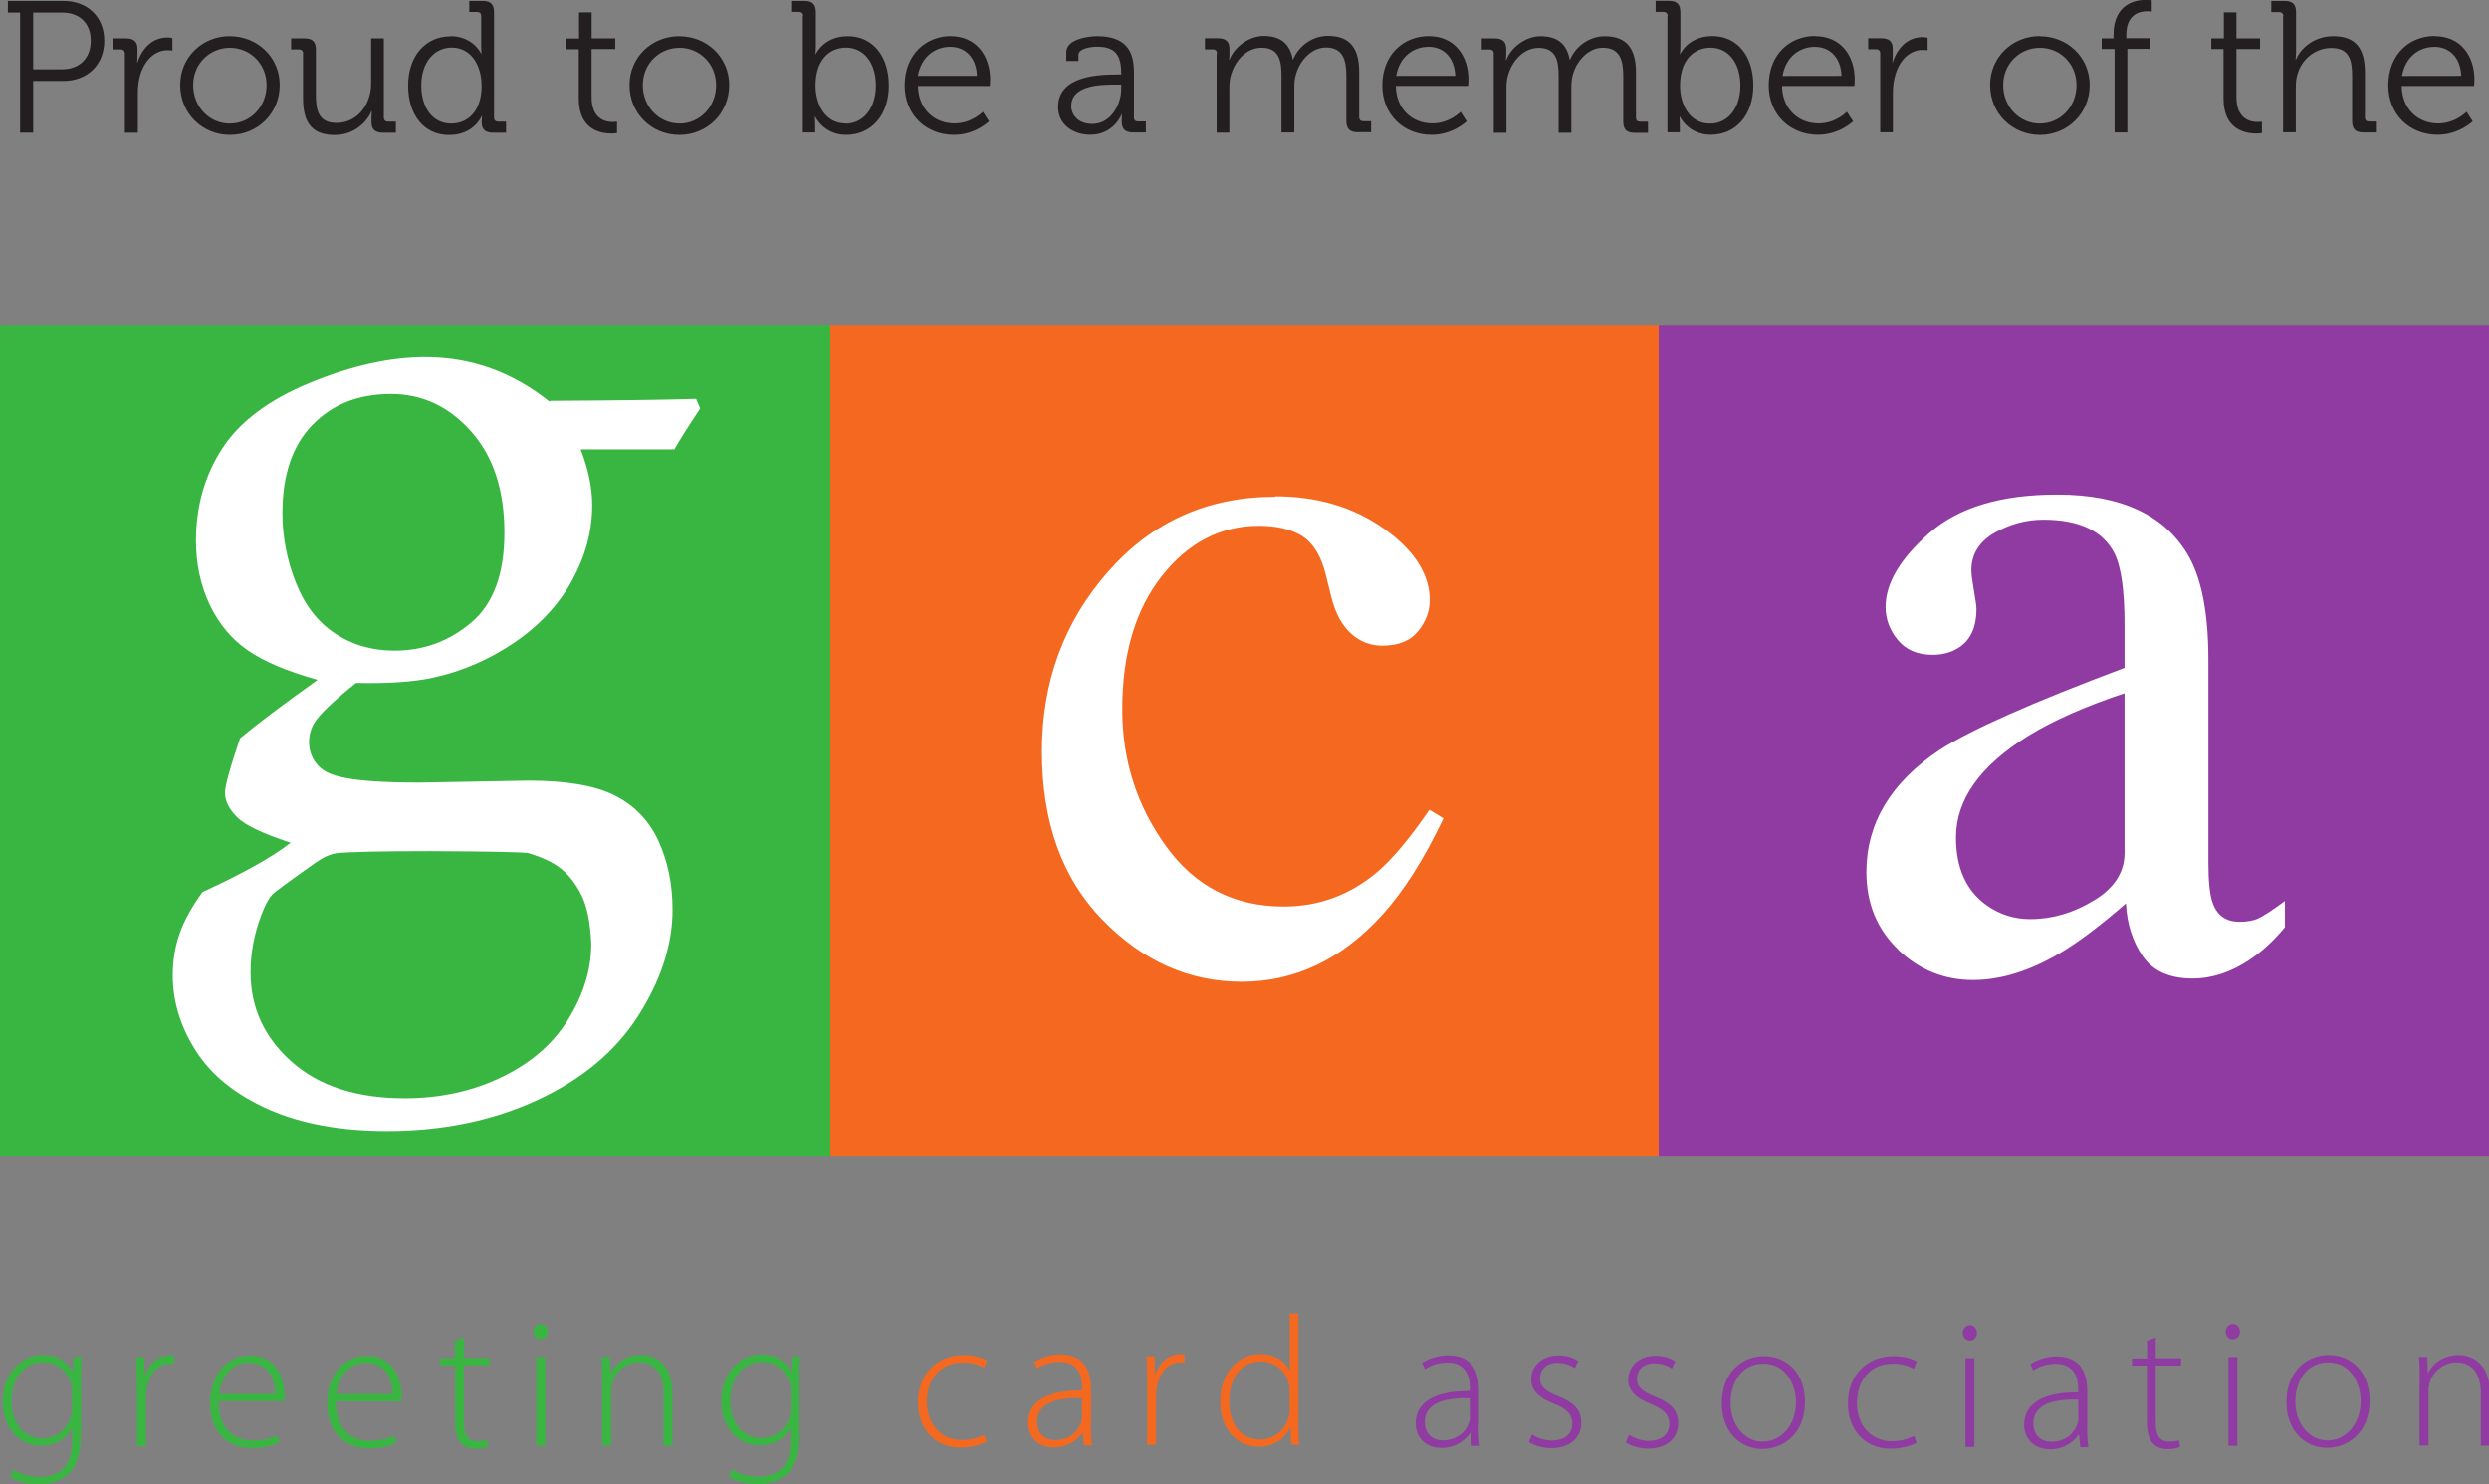 <svg xmlns="http://www.w3.org/2000/svg" viewBox="0 0 215.28 128.427" height="128.427" width="215.28"><rect x="0" y="0" width="215.28" height="128.427" fill="#808080" stroke="none"/><path d="M143.48 99.99V28.18H71.667v71.81h71.81" fill="#f4691f"/><path d="M71.813 99.99V28.18H.003v71.81h71.81" fill="#39b642"/><path d="M215.277 99.99V28.18h-71.812v71.81h71.812" fill="#903ba2"/><path d="M45.732 73.823c1.19.35 2.13.8 2.814 1.352.683.553 1.264 1.31 1.745 2.268.48.96.77 2.37.85 4.232 0 2.15-.64 4.296-1.94 6.433-1.29 2.138-3.21 3.824-5.75 5.06-2.54 1.235-5.36 1.855-8.44 1.855-4.16 0-7.42-1.056-9.79-3.163-2.37-2.108-3.55-4.69-3.55-7.743 0-1.657.31-3.3.92-4.928.35-.91.67-1.5.96-1.79.15-.18 1.37-1.08 3.67-2.71.7-.5 1.32-.79 1.88-.87 1.11-.12 3.83-.18 8.16-.18 4.97.02 7.81.08 8.5.17zM47.52 34.74c-1.6-1.28-3.293-2.238-5.08-2.88-1.79-.64-3.674-.96-5.65-.96-3.054 0-6.37.736-9.946 2.204-3.576 1.47-6.12 3.374-7.633 5.714-1.51 2.34-2.26 4.995-2.26 7.96 0 2.007.39 3.848 1.18 5.52.79 1.67 1.89 2.995 3.3 3.968 1.41.975 3.43 1.825 6.04 2.552-3.05 2.18-5.29 3.87-6.71 5.06-.87 2.56-1.3 4.13-1.3 4.71 0 .7.34 1.397 1.03 2.094.68.698 2.23 1.44 4.65 2.225-1.54 1.22-4.09 2.646-7.63 4.275-.93 1.28-1.59 2.477-1.98 3.598-.39 1.12-.59 2.32-.59 3.6 0 2.296.68 4.492 2.03 6.586 1.35 2.093 3.44 3.765 6.26 5.016 2.82 1.25 6.24 1.875 10.25 1.875 4.8 0 9.13-.893 13-2.682 3.87-1.79 6.78-4.232 8.75-7.33 1.96-3.095 2.94-6.142 2.94-9.137 0-2.21-.41-4.195-1.22-5.953-.81-1.76-2.07-3.067-3.77-3.926-1.7-.86-4.19-1.29-7.48-1.29l-9.42.17c-3.34 0-5.67-.18-6.98-.53-.87-.21-1.52-.58-1.94-1.12-.42-.54-.63-1.16-.63-1.86 0-.61.16-1.18.48-1.7.49-.76 1.69-1.89 3.58-3.41 2.76.06 4.96-.09 6.59-.44 2.5-.53 4.86-1.54 7.07-3.03 2.21-1.5 3.89-3.31 5.04-5.41 1.15-2.11 1.73-4.27 1.73-6.48 0-1.52-.33-3.13-1-4.85h8.11c.35-.64 1.09-1.82 2.23-3.54l-.35-.83c-2.94.09-7.14.14-12.6.17zm-20.5 2.028c1.714-1.788 3.982-2.683 6.803-2.683 2.705 0 5.017 1.084 6.936 3.25 1.92 2.168 2.87 5.082 2.87 8.746 0 3.58-.96 6.18-2.88 7.79-1.92 1.62-4.13 2.42-6.63 2.42-1.92 0-3.63-.49-5.13-1.48s-2.63-2.45-3.4-4.4c-.77-1.95-1.16-3.95-1.16-6.02 0-3.28.85-5.82 2.57-7.61m83.32 6.16c3.63 0 6.77.94 9.4 2.81 2.63 1.88 3.94 3.94 3.94 6.18 0 .96-.34 1.86-1.01 2.68-.67.83-1.7 1.25-3.1 1.25-1.02 0-1.92-.35-2.69-1.04-.77-.7-1.33-1.71-1.68-3.05l-.52-2.09c-.38-1.54-1.04-2.63-1.97-3.27-.96-.61-2.23-.92-3.8-.92-3.31 0-6.11 1.45-8.39 4.34-2.29 2.9-3.43 6.74-3.43 11.54 0 4.39 1.25 8.33 3.77 11.82 2.51 3.49 5.91 5.24 10.18 5.24 3.02 0 5.71-.98 8.07-2.96 1.34-1.14 2.85-2.94 4.54-5.41l1.22.74c-1.66 3.49-3.41 6.26-5.24 8.29-3.52 3.9-7.59 5.85-12.21 5.85-4.54 0-8.55-1.78-12.04-5.36-3.49-3.58-5.24-8.43-5.24-14.57 0-6.02 1.9-11.19 5.71-15.53 3.8-4.33 8.62-6.5 14.43-6.5m53.9 39.17c1.83 1.76 4 2.64 6.5 2.64 2.38 0 4.9-.78 7.55-2.35 1.57-.93 3.46-2.36 5.67-4.28.09 1.78.58 3.31 1.46 4.58.89 1.28 2.32 1.92 4.3 1.92 1.69 0 3.35-.55 4.98-1.65 1.08-.73 2.08-1.66 3.01-2.79v-2.27c-1.07.79-1.83 1.28-2.27 1.49-.43.21-.98.31-1.65.31-1.19 0-1.98-.57-2.35-1.7-.23-.64-.35-1.81-.35-3.49v-17.5c0-3.84-.54-6.76-1.61-8.77-2.01-3.67-5.83-5.5-11.47-5.5-4.86 0-8.54 1.11-11.06 3.33-2.52 2.22-3.78 4.35-3.78 6.39 0 1.04.35 2 1.05 2.85.7.86 1.71 1.29 3.01 1.29.85 0 1.57-.19 2.19-.57 1.07-.64 1.61-1.77 1.61-3.4 0-.23-.07-.76-.22-1.59-.14-.82-.22-1.41-.22-1.76 0-1.37.66-2.45 2-3.23 1.34-.76 2.75-1.14 4.23-1.14 3.11 0 5.16.98 6.15 2.92.58 1.16.87 3.23.87 6.19v3.71c-7.99 3-13.33 5.37-16.01 7.11-4.21 2.82-6.32 6.34-6.32 10.56 0 2.71.92 4.94 2.75 6.7zm16.95-4.25c-1.76 1.08-3.6 1.62-5.52 1.62-1.39 0-2.66-.41-3.79-1.22-1.74-1.25-2.62-3.2-2.62-5.85 0-3.28 2.1-6.22 6.29-8.81 2.18-1.33 4.94-2.55 8.29-3.66V73.8c0 1.657-.88 3.025-2.64 4.1" fill="#fff"/><path d="M6.226 120.367c0-.288-.016-.528-.096-.752-.32-.91-1.12-1.743-2.383-1.743-1.63 0-2.75 1.328-2.75 3.358 0 1.727.91 3.215 2.72 3.215 1.022 0 1.98-.64 2.38-1.727.08-.256.13-.544.13-.816zm.768 3.598c0 1.967-.416 2.942-1.056 3.55-.704.672-1.743.912-2.607.912-.87 0-1.85-.224-2.44-.672l.27-.607c.55.35 1.3.64 2.29.64 1.62 0 2.79-.833 2.79-3.104v-1.087H6.2c-.4.783-1.296 1.487-2.67 1.487-1.935 0-3.295-1.68-3.295-3.774 0-2.67 1.76-4.077 3.456-4.077 1.52 0 2.27.83 2.59 1.47h.03l.05-1.295h.71c-.04.576-.06 1.184-.06 1.983v4.58m4.82-4.25c0-.76-.01-1.55-.06-2.3h.71l.03 1.55h.05c.34-.97 1.14-1.72 2.18-1.72.11 0 .23.02.32.03v.72c-.11-.01-.22-.01-.37-.01-1.05 0-1.81.91-2.01 2.15-.04.23-.06.48-.06.74v4.24h-.77v-5.37m11.95.85c.02-1.07-.43-2.69-2.29-2.69-1.69 0-2.41 1.5-2.55 2.69zm-4.89.61c0 2.45 1.34 3.42 2.93 3.42 1.12 0 1.7-.22 2.13-.43l.19.59c-.28.16-1.07.5-2.41.5-2.21 0-3.58-1.6-3.58-3.85 0-2.56 1.47-4.16 3.46-4.16 2.51 0 2.99 2.37 2.99 3.47 0 .21 0 .32-.03.47H18.9m15.034-.61c.02-1.07-.43-2.69-2.282-2.69-1.696 0-2.417 1.5-2.56 2.69zm-4.89.61c0 2.45 1.345 3.43 2.928 3.43 1.12 0 1.693-.23 2.125-.43l.196.59c-.284.16-1.07.5-2.41.5-2.21 0-3.584-1.6-3.584-3.85 0-2.56 1.47-4.15 3.46-4.15 2.51 0 2.99 2.37 2.99 3.47 0 .21 0 .32-.03.46h-5.66m11.08-5.45v1.7h2.19v.63h-2.2v4.99c0 .98.3 1.58 1.12 1.58.4 0 .68-.05.88-.11l.09.58c-.26.1-.61.18-1.07.18-.56 0-1.03-.17-1.31-.52-.36-.4-.48-1.05-.48-1.84v-4.85h-1.3v-.62h1.29V116l.76-.287m6.28 9.37v-7.675h.77v7.676zm.35-9.21c-.35 0-.59-.304-.59-.655 0-.352.27-.672.62-.672s.61.304.61.672c0 .35-.24.655-.63.655h-.02m5.37 3.374c0-.703-.02-1.23-.07-1.84h.72l.05 1.376h.03c.42-.863 1.39-1.55 2.64-1.55.74 0 2.69.368 2.69 3.246v4.6h-.77v-4.54c0-1.41-.54-2.67-2.13-2.67-1.07 0-2 .77-2.3 1.77-.05.17-.1.43-.1.67v4.76h-.77v-5.84m16.31 1.12c0-.29-.02-.53-.1-.75-.32-.91-1.12-1.75-2.38-1.75-1.64 0-2.75 1.33-2.75 3.36 0 1.72.91 3.21 2.72 3.21 1.02 0 1.98-.64 2.38-1.73.08-.26.12-.55.12-.82zm.77 3.6c0 1.96-.42 2.94-1.06 3.55-.71.67-1.75.91-2.61.91-.88 0-1.86-.23-2.45-.67l.27-.61c.54.35 1.29.64 2.28.64 1.61 0 2.78-.84 2.78-3.11v-1.09h-.04c-.4.78-1.29 1.48-2.67 1.48-1.93 0-3.29-1.68-3.29-3.78 0-2.67 1.76-4.08 3.46-4.08 1.52 0 2.27.83 2.59 1.47h.03l.04-1.3h.7c-.05.57-.06 1.18-.06 1.98v4.57" fill="#39b642"/><path d="M85.33 124.748c-.337.16-1.136.496-2.255.496-2.207 0-3.68-1.615-3.68-3.918 0-2.446 1.665-4.093 3.95-4.093.945 0 1.728.27 2.016.48l-.27.623c-.37-.224-.96-.448-1.8-.448-2.06 0-3.12 1.567-3.12 3.375 0 2.014 1.27 3.326 3.04 3.326.91 0 1.5-.26 1.92-.45l.21.6m8.24-3.78c-1.68-.05-3.88.21-3.88 2.04 0 1.1.74 1.6 1.54 1.6 1.28 0 2.02-.79 2.27-1.54.07-.16.08-.34.08-.47zm.77 2.28c0 .61.02 1.23.11 1.82h-.7l-.11-1.11h-.03c-.38.59-1.23 1.28-2.46 1.28-1.55 0-2.25-1.09-2.25-2.11 0-1.78 1.55-2.85 4.69-2.82v-.21c0-.76-.14-2.27-1.96-2.26-.67 0-1.38.17-1.94.57l-.24-.56c.7-.47 1.57-.66 2.25-.66 2.23 0 2.66 1.66 2.66 3.02v3m4.85-3.56c0-.77-.01-1.55-.06-2.31h.7l.03 1.55h.05c.34-.98 1.14-1.73 2.18-1.73.11 0 .23.01.32.03v.72c-.11-.02-.22-.02-.37-.02-1.05 0-1.8.91-2.01 2.14-.05.23-.07.48-.07.74V125h-.77v-5.37m12.31.737c0-.21-.01-.48-.08-.705-.25-1.026-1.17-1.87-2.41-1.87-1.68 0-2.73 1.453-2.73 3.44 0 1.73.86 3.31 2.69 3.31 1.11 0 2.15-.738 2.47-2 .06-.19.08-.4.08-.64zm.77-6.73v9.59c0 .56.02 1.23.06 1.77h-.69l-.06-1.456h-.03c-.4.85-1.31 1.63-2.73 1.63-1.9 0-3.31-1.58-3.31-3.87-.02-2.56 1.57-4.15 3.46-4.15 1.33 0 2.18.69 2.51 1.36h.04v-4.88h.77" fill="#f4691f"/><path d="M127.122 120.974c-1.68-.047-3.886.208-3.886 2.047 0 1.11.735 1.6 1.535 1.6 1.28 0 2.02-.78 2.28-1.53.07-.16.08-.33.08-.46zm.768 2.287c0 .61.015 1.24.112 1.83h-.705l-.112-1.1h-.03c-.386.59-1.233 1.28-2.464 1.28-1.55 0-2.25-1.09-2.25-2.11 0-1.77 1.55-2.84 4.69-2.81v-.21c0-.75-.14-2.27-1.96-2.25-.67 0-1.37.18-1.93.58l-.24-.56c.71-.46 1.57-.65 2.26-.65 2.23 0 2.66 1.66 2.66 3.02v3.01m4.55.81c.42.26 1.04.53 1.73.53 1.22 0 1.79-.65 1.79-1.45 0-.84-.51-1.29-1.61-1.74-1.27-.48-1.95-1.17-1.95-2.09 0-1.12.88-2.08 2.37-2.08.71 0 1.31.21 1.7.48l-.29.62c-.27-.19-.76-.46-1.53-.46-.97 0-1.48.63-1.48 1.33 0 .8.55 1.14 1.59 1.57 1.25.5 1.98 1.12 1.98 2.29 0 1.31-1.02 2.19-2.59 2.19-.73 0-1.44-.2-1.95-.52l.27-.64m8.36 0c.42.25 1.04.53 1.73.53 1.22 0 1.79-.65 1.79-1.45 0-.84-.51-1.29-1.61-1.74-1.26-.48-1.95-1.16-1.95-2.09 0-1.12.88-2.08 2.37-2.08.71 0 1.31.21 1.7.48l-.29.63c-.27-.19-.76-.46-1.53-.46-.98 0-1.49.63-1.49 1.33 0 .8.55 1.14 1.59 1.57 1.25.5 1.98 1.12 1.98 2.29 0 1.31-1.02 2.19-2.59 2.19-.73 0-1.44-.2-1.95-.52l.27-.64m11.6.55c1.6 0 2.86-1.44 2.86-3.4 0-1.4-.78-3.34-2.81-3.34-1.97 0-2.85 1.75-2.85 3.39 0 1.92 1.22 3.36 2.78 3.36zm-.05.64c-1.98 0-3.51-1.55-3.51-3.95 0-2.62 1.73-4.08 3.63-4.08 2.13 0 3.57 1.6 3.57 3.95 0 2.85-1.96 4.08-3.66 4.08h-.01m13.31-.51c-.33.16-1.13.49-2.25.49-2.21 0-3.68-1.62-3.68-3.92 0-2.45 1.66-4.09 3.95-4.09.94 0 1.73.27 2.01.48l-.27.62c-.36-.22-.96-.45-1.8-.45-2.06 0-3.11 1.57-3.11 3.38 0 2.02 1.26 3.33 3.03 3.33.91 0 1.5-.26 1.92-.45l.21.61m4.23.34v-7.68h.77v7.68zm.35-9.21c-.35 0-.59-.31-.59-.66 0-.35.27-.67.62-.67s.61.31.61.68c0 .35-.24.66-.62.66h-.01m9.39 5.1c-1.68-.05-3.88.21-3.88 2.05 0 1.11.74 1.6 1.54 1.6 1.28 0 2.01-.78 2.27-1.53.06-.16.08-.34.08-.463zm.77 2.29c0 .61.02 1.24.11 1.83h-.7l-.11-1.1h-.03c-.39.59-1.23 1.28-2.46 1.28-1.55 0-2.26-1.09-2.26-2.11 0-1.773 1.55-2.85 4.68-2.813v-.21c0-.753-.14-2.27-1.963-2.26-.67 0-1.37.18-1.93.58l-.24-.56c.71-.465 1.57-.66 2.26-.66 2.23 0 2.66 1.66 2.66 3.02v3m5.92-7.55v1.69h2.19v.63h-2.19v4.99c0 .98.305 1.59 1.12 1.59.4 0 .69-.05.88-.11l.095.576c-.25.1-.6.18-1.07.18-.56 0-1.02-.18-1.31-.53-.35-.4-.48-1.06-.48-1.84v-4.85h-1.29v-.62h1.3V116l.77-.287m6.27 9.37v-7.675h.77v7.676zm.35-9.21c-.35 0-.59-.304-.59-.655 0-.352.27-.672.63-.672.35 0 .61.304.61.672 0 .35-.24.655-.62.655h-.1m8.3 8.747c1.6 0 2.86-1.44 2.86-3.406 0-1.407-.78-3.342-2.81-3.342-1.96 0-2.84 1.743-2.84 3.39 0 1.92 1.216 3.358 2.78 3.358zm-.05.64c-1.98 0-3.512-1.55-3.512-3.95 0-2.622 1.728-4.077 3.63-4.077 2.127 0 3.566 1.598 3.566 3.95 0 2.846-1.97 4.077-3.667 4.077h-.014m8.016-6.013c0-.703-.02-1.23-.067-1.84h.72l.045 1.376h.03c.416-.863 1.39-1.55 2.64-1.55.733 0 2.685.368 2.685 3.246v4.6h-.77v-4.54c0-1.41-.542-2.67-2.125-2.67-1.076 0-2 .77-2.306 1.77-.05.17-.097.43-.097.67v4.76h-.77v-5.84" fill="#903ba2"/><path d="M5.352 5.997c1.508 0 2.497-.924 2.497-2.48 0-1.54-.99-2.434-2.48-2.434h-2.5v4.914zM1.736 1.083H.682V.078h4.816c2.028 0 3.52 1.33 3.52 3.438 0 2.124-1.492 3.486-3.52 3.486H2.87v4.475H1.737V1.083m9.06 3.552c0-.227-.13-.357-.356-.357h-.68V3.32h1.14c.68 0 .99.277.99.925v.552c0 .34-.03.616-.03.616h.03c.39-1.233 1.3-2.173 2.58-2.173.23 0 .44.05.44.05v1.085s-.19-.032-.4-.032c-1.15 0-2.01.908-2.37 2.108-.16.52-.22 1.07-.22 1.59v3.44H10.8V4.64m9.097 6.048c1.735 0 3.162-1.427 3.162-3.324 0-1.85-1.43-3.23-3.17-3.23-1.75 0-3.18 1.38-3.18 3.227 0 1.9 1.42 3.33 3.17 3.33zM19.88 3.13c2.384 0 4.314 1.815 4.314 4.23 0 2.46-1.93 4.31-4.297 4.31-2.384 0-4.313-1.85-4.313-4.313 0-2.417 1.93-4.233 4.296-4.233m6.338 1.51c0-.227-.13-.357-.357-.357h-.68V3.32h1.15c.7 0 .99.293.99.958v3.94c0 1.28.21 2.417 1.78 2.417 1.85 0 3-1.64 3-3.406V3.32h1.1v6.844c0 .243.13.357.36.357h.68v.96h-1.12c-.68 0-.99-.29-.99-.91v-.37c0-.32.03-.58.03-.58h-.03c-.32.8-1.39 2.06-3.18 2.06-1.93 0-2.74-1.04-2.74-3.16V4.64m15.44 2.75c0-1.653-.84-3.274-2.59-3.274-1.44 0-2.62 1.216-2.62 3.275 0 2.02 1.06 3.3 2.58 3.3 1.36 0 2.64-.97 2.64-3.29zm-2.69-4.263c1.98 0 2.66 1.524 2.66 1.524h.03s-.03-.27-.03-.61V1.39c0-.225-.13-.355-.35-.355h-.68V.078h1.15c.7 0 .99.292.99.99v9.096c0 .243.13.357.36.357h.68v.96h-1.14c-.68 0-.97-.31-.97-.91 0-.31.04-.52.04-.52h-.04s-.67 1.63-2.81 1.63c-2.19 0-3.55-1.75-3.55-4.28 0-2.58 1.53-4.26 3.67-4.26m11.11 1.12H49v-.93h1.085V1.07h1.09v2.25h2.044v.925h-2.05v4.15c0 1.915 1.21 2.158 1.83 2.158.22 0 .37-.032.37-.032v.99s-.2.04-.47.04c-.94 0-2.84-.31-2.84-3.03V4.25m8.72 6.44c1.73 0 3.16-1.43 3.16-3.326 0-1.85-1.43-3.23-3.16-3.23-1.75 0-3.18 1.38-3.18 3.23 0 1.895 1.43 3.322 3.18 3.322zm-.02-7.558c2.38 0 4.31 1.816 4.31 4.23 0 2.465-1.93 4.31-4.3 4.31-2.39 0-4.32-1.845-4.32-4.31 0-2.417 1.93-4.233 4.29-4.233m14.4 7.57c1.44 0 2.62-1.22 2.62-3.3 0-2-1.07-3.28-2.58-3.28-1.36 0-2.64.97-2.64 3.29 0 1.63.84 3.27 2.59 3.27zm-3.67-9.31c0-.23-.13-.36-.36-.36h-.68V.08h1.15c.69 0 .99.292.99.99v2.95c0 .373-.04.665-.04.665h.03s.68-1.556 2.77-1.556c2.18 0 3.55 1.75 3.55 4.28 0 2.58-1.54 4.26-3.69 4.26-1.95 0-2.68-1.58-2.68-1.58h-.03s.03.27.03.66v.71h-1.07V1.39M84.5 6.564c-.06-1.686-1.1-2.514-2.3-2.514-1.35 0-2.53.877-2.81 2.514zm-2.28-3.437c2.25 0 3.42 1.735 3.42 3.762 0 .19-.03.55-.03.55H79.4c.032 2.06 1.475 3.24 3.16 3.24 1.494 0 2.45-1.01 2.45-1.01l.535.83s-1.185 1.17-3.035 1.17c-2.414 0-4.263-1.75-4.263-4.27 0-2.68 1.833-4.28 4.022-4.28m12.22 7.6c1.55 0 2.49-1.62 2.49-3.03v-.37h-.47c-1.28 0-3.85.03-3.85 1.86 0 .77.6 1.54 1.81 1.54zm2.04-4.28h.45v-.09c0-1.71-.62-2.31-2.11-2.31-.41 0-1.59.12-1.59.72v.52h-1.05v-.77c0-1.14 1.94-1.38 2.66-1.38 2.58 0 3.19 1.37 3.19 3.13v3.9c0 .24.13.35.35.35h.68v.95H98c-.7 0-.977-.31-.977-.97 0-.35.016-.6.016-.6h-.03c.01 0-.67 1.77-2.71 1.77-1.36 0-2.78-.79-2.78-2.41 0-2.71 3.58-2.8 4.99-2.8m8.75-1.82c0-.23-.13-.36-.36-.36h-.68v-.96h1.13c.68 0 .99.29.99.91v.37c0 .32-.03.58-.03.58h.03c.41-1.1 1.69-2.06 2.95-2.06 1.51 0 2.28.7 2.53 2.04h.03c.43-1.11 1.62-2.05 3-2.05 1.98 0 2.71 1.15 2.71 3.16v3.87c0 .24.13.36.35.36h.68v.95h-1.15c-.7 0-.99-.29-.99-.99v-3.9c0-1.33-.28-2.44-1.77-2.44-1.23 0-2.25 1.11-2.58 2.31-.12.35-.15.74-.15 1.18v3.86h-1.11v-4.9c0-1.23-.18-2.43-1.72-2.43-1.33 0-2.32 1.15-2.66 2.4-.1.34-.13.71-.13 1.09v3.86h-1.1V4.63m20.64 1.93c-.07-1.685-1.1-2.512-2.3-2.512-1.35 0-2.53.88-2.81 2.517zm-2.28-3.436c2.25 0 3.42 1.735 3.42 3.762 0 .19-.03.55-.03.55h-6.25c.03 2.06 1.47 3.24 3.16 3.24 1.49 0 2.44-1.006 2.44-1.006l.53.828s-1.19 1.167-3.04 1.167c-2.41 0-4.26-1.75-4.26-4.264 0-2.67 1.83-4.28 4.02-4.28m5.62 1.51c0-.22-.13-.35-.36-.35h-.68v-.96h1.13c.68 0 .99.3.99.91v.37c0 .33-.03.59-.03.59h.04c.4-1.1 1.68-2.06 2.95-2.06 1.51 0 2.29.7 2.53 2.04h.03c.43-1.1 1.62-2.04 2.99-2.04 1.98 0 2.71 1.15 2.71 3.16v3.88c0 .25.13.36.36.36h.68v.96h-1.15c-.7 0-.99-.29-.99-.99V6.56c0-1.33-.28-2.432-1.77-2.432-1.23 0-2.25 1.11-2.58 2.31-.11.36-.14.75-.14 1.19v3.86h-1.1V6.57c0-1.23-.18-2.43-1.72-2.43-1.33 0-2.32 1.15-2.66 2.4-.1.34-.13.714-.13 1.09v3.86h-1.1V4.63m18.71 6.067c1.44 0 2.62-1.22 2.62-3.295 0-1.995-1.07-3.276-2.58-3.276-1.36 0-2.64.973-2.64 3.292 0 1.638.84 3.275 2.59 3.275zm-3.67-9.31c0-.228-.13-.358-.36-.358h-.68V.07h1.15c.69 0 .99.292.99.99v2.95c0 .373-.04.665-.04.665h.03s.68-1.556 2.77-1.556c2.19 0 3.55 1.75 3.55 4.28 0 2.58-1.54 4.26-3.68 4.26-1.95 0-2.68-1.58-2.68-1.58h-.03s.03.27.03.66v.71h-1.07V1.39m15.06 5.174c-.065-1.686-1.1-2.513-2.3-2.513-1.34 0-2.53.88-2.8 2.52zM157 3.127c2.26 0 3.42 1.735 3.42 3.762 0 .19-.03.55-.03.55h-6.26c.04 2.06 1.48 3.24 3.17 3.24 1.49 0 2.44-1.01 2.44-1.01l.54.83s-1.187 1.16-3.03 1.16c-2.42 0-4.27-1.75-4.27-4.27 0-2.68 1.832-4.28 4.02-4.28m5.624 1.51c0-.23-.13-.36-.36-.36h-.68v-.95h1.132c.68 0 .99.27.99.92v.55c0 .34-.03.61-.03.61h.03c.39-1.24 1.3-2.18 2.58-2.18.227 0 .44.05.44.05v1.09s-.196-.03-.41-.03c-1.15 0-2.01.9-2.364 2.1-.16.52-.23 1.07-.23 1.59v3.44h-1.1V4.64m13.82 6.048c1.74 0 3.16-1.427 3.16-3.324 0-1.85-1.42-3.23-3.16-3.23-1.75 0-3.18 1.38-3.18 3.227 0 1.9 1.43 3.33 3.18 3.33zm-.01-7.556c2.38 0 4.31 1.815 4.31 4.23 0 2.46-1.93 4.31-4.295 4.31-2.387 0-4.316-1.85-4.316-4.313 0-2.42 1.93-4.24 4.29-4.24m6.38 1.12h-1.02v-.92h1.02v-.29c0-2.7 1.9-3.04 2.81-3.04.31 0 .5.03.5.03V1s-.14-.03-.39-.03c-.61 0-1.81.22-1.81 2.04v.29H186v.924h-2v7.232h-1.103V4.24m9.433 0h-1.07v-.92h1.087V1.068h1.086V3.32h2.043v.925h-2.043v4.15c0 1.915 1.216 2.158 1.832 2.158.228 0 .374-.032.374-.032v.99s-.2.04-.48.04c-.94 0-2.84-.31-2.84-3.03V4.25m5.17-2.855c0-.22-.13-.35-.36-.35h-.68V.08h1.15c.69 0 .99.292.99.957V4.49c0 .372-.04.664-.04.664h.03c.31-.78 1.39-2.027 3.23-2.027 2.02 0 2.74 1.15 2.74 3.162v3.87c0 .24.13.35.35.35h.68v.95h-1.15c-.7 0-.99-.29-.99-.99v-3.9c0-1.28-.2-2.42-1.79-2.42-1.38 0-2.58.95-2.95 2.32-.1.32-.13.69-.13 1.08v3.9h-1.1V1.39m15.41 5.174c-.07-1.686-1.11-2.513-2.31-2.513-1.35 0-2.53.88-2.81 2.52zm-2.28-3.437c2.25 0 3.42 1.735 3.42 3.762 0 .19-.03.55-.03.55h-6.26c.03 2.06 1.47 3.24 3.16 3.24 1.49 0 2.45-1.01 2.45-1.01l.53.83s-1.19 1.16-3.03 1.16c-2.42 0-4.27-1.75-4.27-4.27 0-2.68 1.83-4.28 4.02-4.28" fill="#231f20"/></svg>